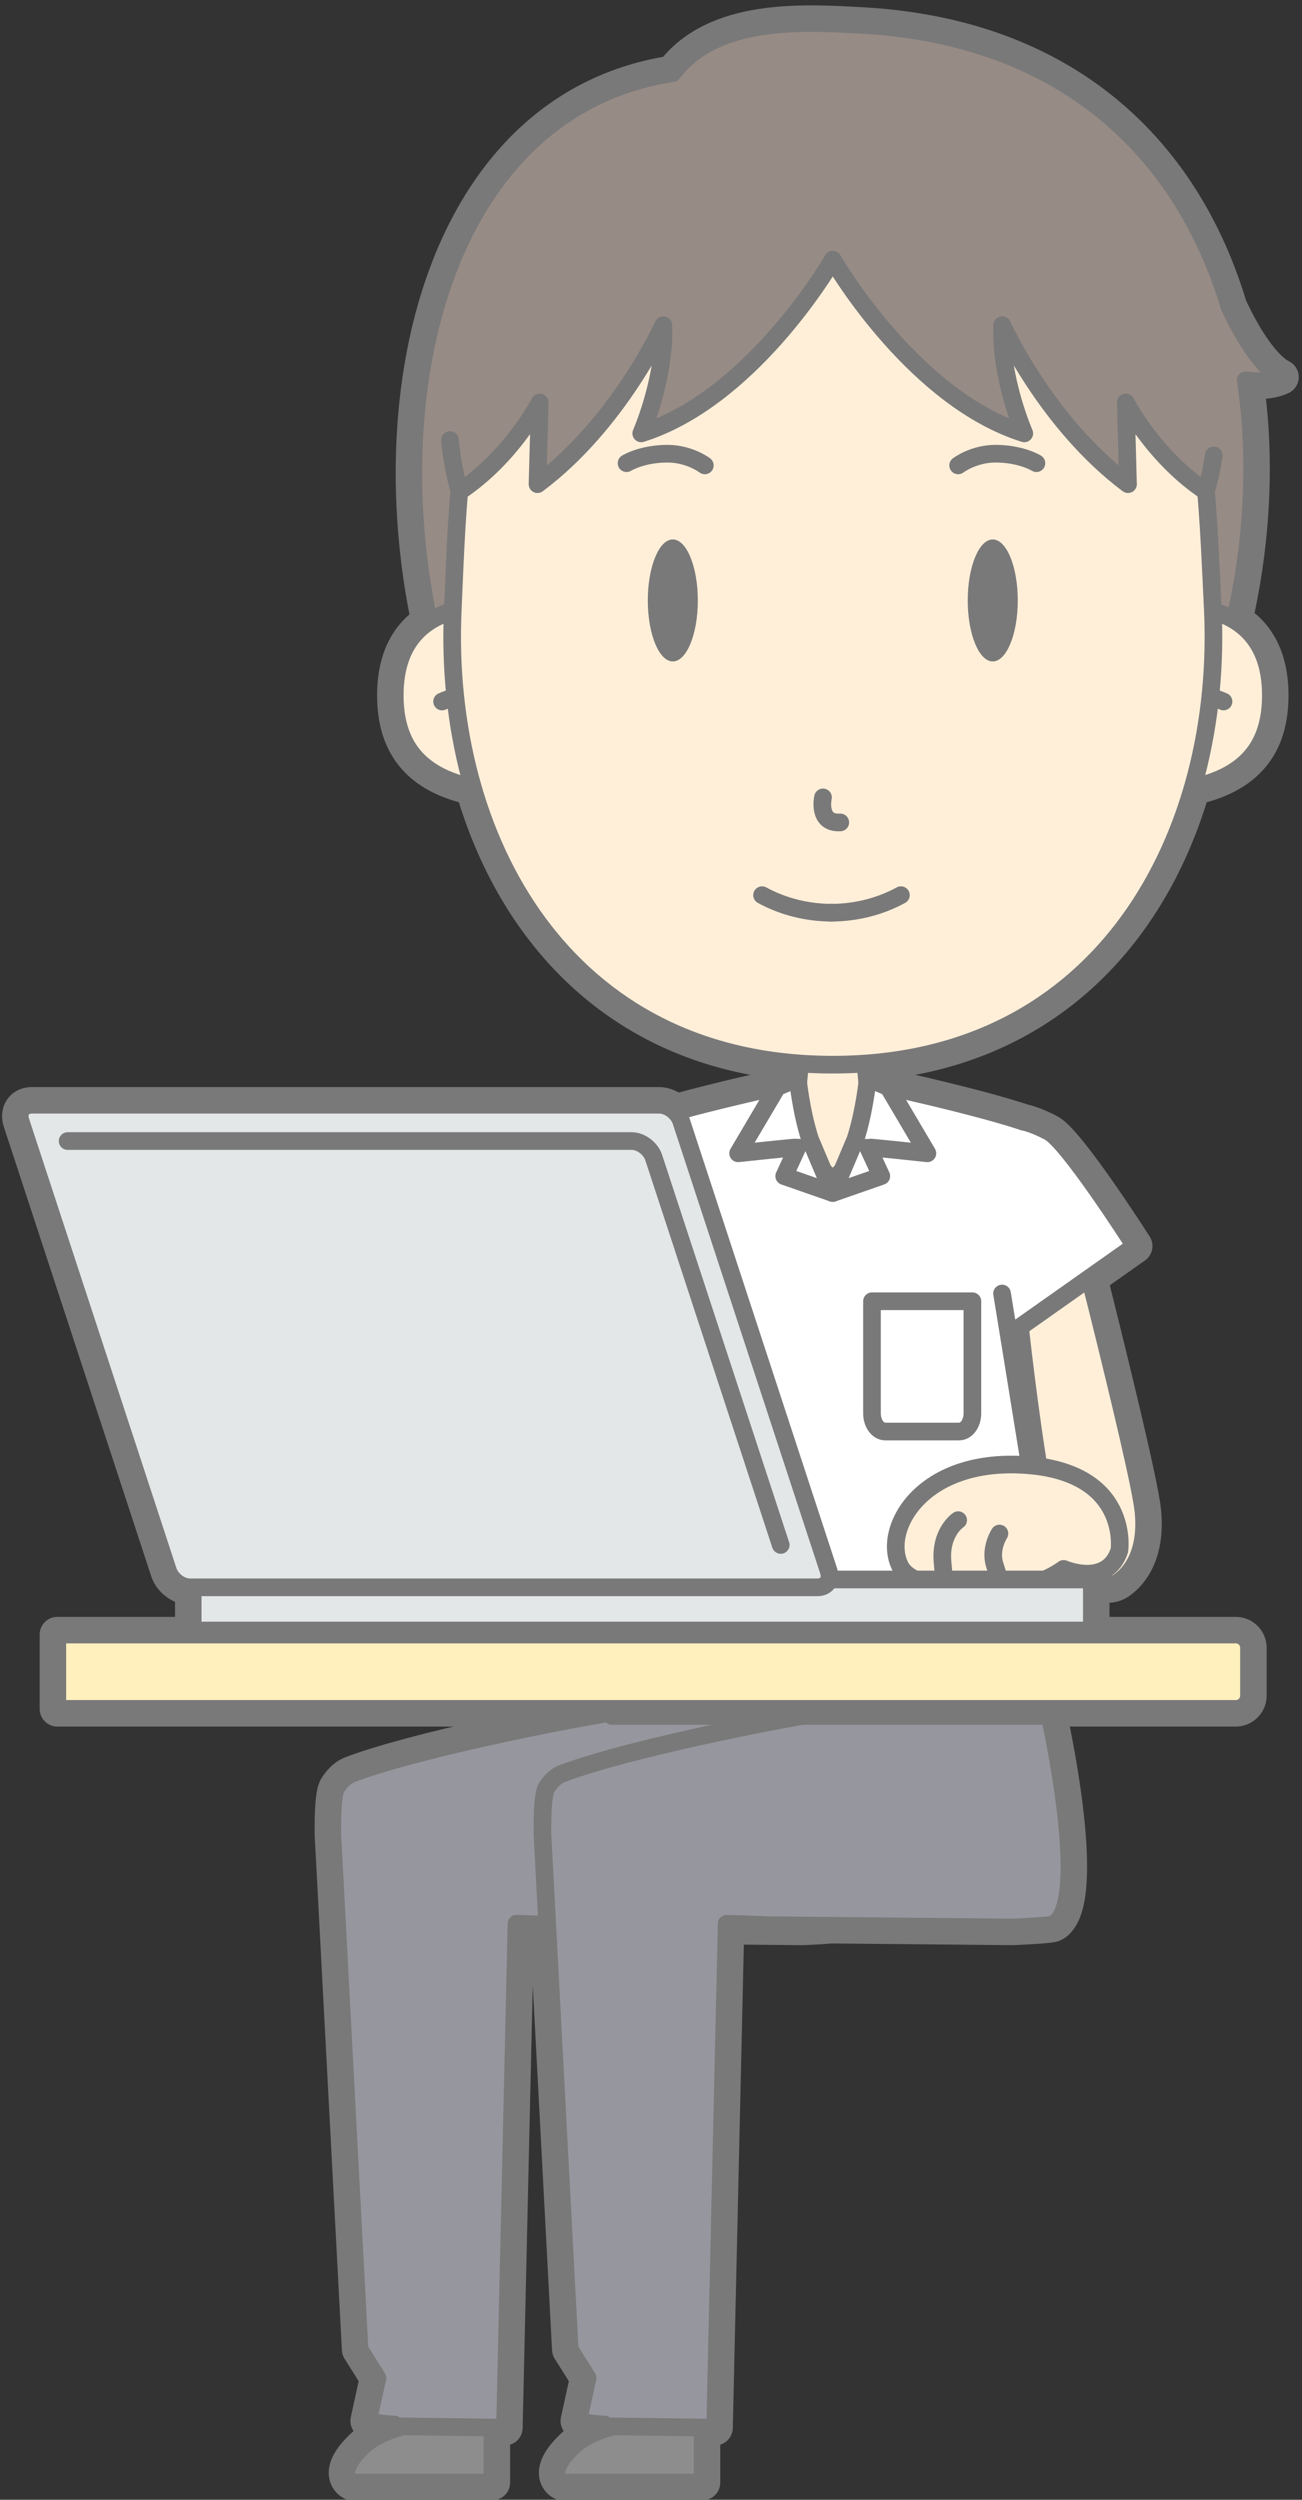 <?xml version="1.0" encoding="UTF-8"?>
<!DOCTYPE svg PUBLIC "-//W3C//DTD SVG 1.1//EN" "http://www.w3.org/Graphics/SVG/1.1/DTD/svg11.dtd">
<svg version="1.1" xmlns="http://www.w3.org/2000/svg" xmlns:xlink="http://www.w3.org/1999/xlink" x="0" y="0" width="295" height="566" viewBox="0, 0, 295, 566">
  <rect x="0" y="0" width="295" height="566" fill="#333333" stroke="none"/>
  <g id="Layer_1">
    <g>
      <path d="M235.315,332.019 C234.682,331.932 234.026,331.858 233.348,331.797 C231.532,320.52 229.766,309.634 228.567,302.255 L231.094,300.472 C232.12,309.521 233.616,321.627 235.315,332.019 M270.235,178.303 C282.122,175.746 287.944,169.057 287.944,157.46 C287.944,148.407 284.378,143.318 279.786,140.511 C283.883,122.487 284.874,103.715 282.255,86.098 C284.878,86.479 287.842,86.492 290.258,85.375 C286.335,83.414 281.911,76.72 278.553,69.405 C277.368,65.455 275.969,61.605 274.352,57.879 C274.352,57.876 274.35,57.871 274.35,57.867 L274.35,57.873 C261.893,29.162 236.495,7.874 195.141,5.627 C182.188,4.922 162.141,3.627 152.399,16.568 C102.189,24.239 85.601,85.462 97.18,140.785 C92.793,143.643 89.44,148.685 89.44,157.46 C89.44,169.056 95.26,175.745 107.143,178.302 C116.672,211.28 140.885,237.886 181.276,240.787 L180.862,245.167 C180.786,244.539 180.751,244.165 180.751,244.165 L176.089,246.151 L175.817,246.151 C175.817,246.151 163.506,248.824 152.969,251.737 C151.975,250.769 150.649,250.133 149.378,250.133 L7.181,250.133 C5.113,250.133 3.987,251.808 4.667,253.876 L38.065,355.658 C38.743,357.725 40.968,359.4 43.034,359.4 L43.688,359.4 C43.674,359.495 43.658,359.588 43.658,359.687 L43.658,367.11 C43.658,368.251 44.582,369.174 45.723,369.174 L138.011,369.174 C137.963,369.487 137.916,369.79 137.871,370.091 L12.988,370.091 L12.988,386.926 L138.186,386.926 C138.371,387.248 138.553,387.534 138.717,387.753 C127.401,389.521 94.664,396.008 79.869,401.53 C77.943,402.249 76.922,403.716 76.297,404.627 C75.52,405.76 75.227,409.611 75.294,415.377 L81.461,531.946 L85.526,538.401 L83.393,548.147 C83.393,548.147 86.102,548.883 89.363,548.953 C89.398,549.21 89.415,549.347 89.415,549.347 L91.367,549.373 C87.846,550.288 84.577,551.7 82.273,553.865 C75.632,560.101 79.726,562.1 79.726,562.1 L111.574,562.1 L111.574,549.643 L114.417,549.681 L117.025,435.562 L123.992,435.805 L129.078,531.946 L133.143,538.401 L131.01,548.147 C131.01,548.147 133.719,548.883 136.981,548.953 C137.015,549.21 137.033,549.347 137.033,549.347 L138.984,549.373 C135.463,550.288 132.194,551.7 129.89,553.865 C123.249,560.101 127.343,562.1 127.343,562.1 L159.19,562.1 L159.19,549.643 L162.034,549.681 L164.626,436.26 L181.797,436.422 C181.797,436.422 185.714,436.263 188.475,436.036 L229.415,436.422 C229.415,436.422 238.116,436.07 238.725,435.662 C246.596,431.096 239.255,395.193 237.817,388.534 L238.61,388.534 L238.561,387.766 C238.727,387.544 238.913,387.253 239.102,386.926 L279.989,386.926 C281.645,386.926 282.989,385.583 282.989,383.926 L282.989,373.091 C282.989,371.434 281.645,370.091 279.989,370.091 L239.417,370.091 C239.37,369.79 239.323,369.487 239.276,369.174 L245.319,369.174 C246.46,369.174 247.383,368.251 247.383,367.11 L247.383,359.687 C247.383,358.545 246.46,357.621 245.319,357.621 L237.471,357.621 C237.456,357.514 237.438,357.411 237.422,357.304 C238.694,356.706 239.893,356.017 240.995,355.226 C240.995,355.226 242.051,355.684 243.567,356.005 C247.126,358.821 251.165,359.736 253.464,358.171 C256.415,356.164 260.034,351.341 259.069,342.088 C258.446,336.091 252.118,310.103 246.909,289.322 L257.114,282.126 C255.618,279.764 241.876,258.493 237.68,256.268 C237.462,256.149 237.219,256.027 236.958,255.903 C233.844,254.346 231.934,253.985 231.915,253.981 C220.981,250.368 201.557,246.151 201.557,246.151 L201.272,246.151 L196.61,244.165 C196.61,244.165 196.575,244.539 196.499,245.167 L196.085,240.788 C236.487,237.896 260.702,211.287 270.235,178.303" fill="#797979"/>
      <path d="M235.315,332.019 C234.682,331.932 234.026,331.858 233.348,331.797 C231.532,320.52 229.766,309.634 228.567,302.255 L231.094,300.472 C232.12,309.521 233.616,321.627 235.315,332.019 z M270.235,178.303 C282.122,175.746 287.944,169.057 287.944,157.46 C287.944,148.407 284.378,143.318 279.786,140.511 C283.883,122.487 284.874,103.715 282.255,86.098 C284.878,86.479 287.842,86.492 290.258,85.375 C286.335,83.414 281.911,76.72 278.553,69.405 C277.368,65.455 275.969,61.605 274.352,57.879 C274.352,57.876 274.35,57.871 274.35,57.867 L274.35,57.873 C261.893,29.162 236.495,7.874 195.141,5.627 C182.188,4.922 162.141,3.627 152.399,16.568 C102.189,24.239 85.601,85.462 97.18,140.785 C92.793,143.643 89.44,148.685 89.44,157.46 C89.44,169.056 95.26,175.745 107.143,178.302 C116.672,211.28 140.885,237.886 181.276,240.787 L180.862,245.167 C180.786,244.539 180.751,244.165 180.751,244.165 L176.089,246.151 L175.817,246.151 C175.817,246.151 163.506,248.824 152.969,251.737 C151.975,250.769 150.649,250.133 149.378,250.133 L7.181,250.133 C5.113,250.133 3.987,251.808 4.667,253.876 L38.065,355.658 C38.743,357.725 40.968,359.4 43.034,359.4 L43.688,359.4 C43.674,359.495 43.658,359.588 43.658,359.687 L43.658,367.11 C43.658,368.251 44.582,369.174 45.723,369.174 L138.011,369.174 C137.963,369.487 137.916,369.79 137.871,370.091 L12.988,370.091 L12.988,386.926 L138.186,386.926 C138.371,387.248 138.553,387.534 138.717,387.753 C127.401,389.521 94.664,396.008 79.869,401.53 C77.943,402.249 76.922,403.716 76.297,404.627 C75.52,405.76 75.227,409.611 75.294,415.377 L81.461,531.946 L85.526,538.401 L83.393,548.147 C83.393,548.147 86.102,548.883 89.363,548.953 C89.398,549.21 89.415,549.347 89.415,549.347 L91.367,549.373 C87.846,550.288 84.577,551.7 82.273,553.865 C75.632,560.101 79.726,562.1 79.726,562.1 L111.574,562.1 L111.574,549.643 L114.417,549.681 L117.025,435.562 L123.992,435.805 L129.078,531.946 L133.143,538.401 L131.01,548.147 C131.01,548.147 133.719,548.883 136.981,548.953 C137.015,549.21 137.033,549.347 137.033,549.347 L138.984,549.373 C135.463,550.288 132.194,551.7 129.89,553.865 C123.249,560.101 127.343,562.1 127.343,562.1 L159.19,562.1 L159.19,549.643 L162.034,549.681 L164.626,436.26 L181.797,436.422 C181.797,436.422 185.714,436.263 188.475,436.036 L229.415,436.422 C229.415,436.422 238.116,436.07 238.725,435.662 C246.596,431.096 239.255,395.193 237.817,388.534 L238.61,388.534 L238.561,387.766 C238.727,387.544 238.913,387.253 239.102,386.926 L279.989,386.926 C281.645,386.926 282.989,385.583 282.989,383.926 L282.989,373.091 C282.989,371.434 281.645,370.091 279.989,370.091 L239.417,370.091 C239.37,369.79 239.323,369.487 239.276,369.174 L245.319,369.174 C246.46,369.174 247.383,368.251 247.383,367.11 L247.383,359.687 C247.383,358.545 246.46,357.621 245.319,357.621 L237.471,357.621 C237.456,357.514 237.438,357.411 237.422,357.304 C238.694,356.706 239.893,356.017 240.995,355.226 C240.995,355.226 242.051,355.684 243.567,356.005 C247.126,358.821 251.165,359.736 253.464,358.171 C256.415,356.164 260.034,351.341 259.069,342.088 C258.446,336.091 252.118,310.103 246.909,289.322 L257.114,282.126 C255.618,279.764 241.876,258.493 237.68,256.268 C237.462,256.149 237.219,256.027 236.958,255.903 C233.844,254.346 231.934,253.985 231.915,253.981 C220.981,250.368 201.557,246.151 201.557,246.151 L201.272,246.151 L196.61,244.165 C196.61,244.165 196.575,244.539 196.499,245.167 L196.085,240.788 C236.487,237.896 260.702,211.287 270.235,178.303 z" fill-opacity="0" stroke="#797979" stroke-width="8" stroke-linecap="round" stroke-linejoin="round"/>
      <path d="M79.726,562.1 L111.575,562.1 L111.575,548.017 C111.575,548.017 90.618,546.027 82.273,553.865 C75.632,560.101 79.726,562.1 79.726,562.1" fill="#8D8D8D"/>
      <path d="M79.726,562.1 L111.575,562.1 L111.575,548.017 C111.575,548.017 90.618,546.027 82.273,553.865 C75.632,560.101 79.726,562.1 79.726,562.1 z" fill-opacity="0" stroke="#797979" stroke-width="4" stroke-linecap="round" stroke-linejoin="round"/>
      <path d="M127.343,562.1 L159.19,562.1 L159.19,548.017 C159.19,548.017 138.235,546.027 129.89,553.865 C123.249,560.101 127.343,562.1 127.343,562.1" fill="#8D8D8D"/>
      <path d="M127.343,562.1 L159.19,562.1 L159.19,548.017 C159.19,548.017 138.235,546.027 129.89,553.865 C123.249,560.101 127.343,562.1 127.343,562.1 z" fill-opacity="0" stroke="#797979" stroke-width="4" stroke-linecap="round" stroke-linejoin="round"/>
      <path d="M189.966,387.472 L142.296,387.289 C137.96,387.49 96.948,395.156 79.87,401.53 C77.943,402.248 76.923,403.716 76.298,404.627 C75.52,405.76 75.227,409.611 75.295,415.377 L81.462,531.946 L85.526,538.401 L83.393,548.147 C83.393,548.147 86.102,548.883 89.364,548.952 C89.398,549.209 89.416,549.347 89.416,549.347 L114.418,549.681 L117.025,435.562 L126.757,435.902 L181.798,436.422 C181.798,436.422 190.497,436.07 191.109,435.661 C199.79,430.626 189.966,387.472 189.966,387.472" fill="#96969E"/>
      <path d="M189.966,387.472 L142.296,387.289 C137.96,387.49 96.948,395.156 79.87,401.53 C77.943,402.248 76.923,403.716 76.298,404.627 C75.52,405.76 75.227,409.611 75.295,415.377 L81.462,531.946 L85.526,538.401 L83.393,548.147 C83.393,548.147 86.102,548.883 89.364,548.952 C89.398,549.209 89.416,549.347 89.416,549.347 L114.418,549.681 L117.025,435.562 L126.757,435.902 L181.798,436.422 C181.798,436.422 190.497,436.07 191.109,435.661 C199.79,430.626 189.966,387.472 189.966,387.472 z" fill-opacity="0" stroke="#797979" stroke-width="4" stroke-linecap="round" stroke-linejoin="round"/>
      <path d="M237.583,387.472 L189.913,387.289 C185.577,387.49 144.565,395.156 127.487,401.53 C125.56,402.248 124.54,403.716 123.915,404.627 C123.137,405.76 122.844,409.611 122.912,415.377 L129.079,531.946 L133.143,538.401 L131.01,548.147 C131.01,548.147 133.719,548.883 136.981,548.952 C137.015,549.209 137.034,549.347 137.034,549.347 L162.034,549.681 L164.642,435.562 L174.374,435.902 L229.415,436.422 C229.415,436.422 238.116,436.07 238.726,435.661 C247.407,430.626 237.583,387.472 237.583,387.472" fill="#96969E"/>
      <path d="M237.583,387.472 L189.913,387.289 C185.577,387.49 144.565,395.156 127.487,401.53 C125.56,402.248 124.54,403.716 123.915,404.627 C123.137,405.76 122.844,409.611 122.912,415.377 L129.079,531.946 L133.143,538.401 L131.01,548.147 C131.01,548.147 133.719,548.883 136.981,548.952 C137.015,549.209 137.034,549.347 137.034,549.347 L162.034,549.681 L164.642,435.562 L174.374,435.902 L229.415,436.422 C229.415,436.422 238.116,436.07 238.726,435.661 C247.407,430.626 237.583,387.472 237.583,387.472 z" fill-opacity="0" stroke="#797979" stroke-width="4" stroke-linecap="round" stroke-linejoin="round"/>
      <path d="M290.259,85.374 C286.335,83.412 281.911,76.718 278.553,69.401 C277.367,65.455 275.971,61.608 274.357,57.886 C274.355,57.88 274.353,57.873 274.351,57.866 L274.351,57.874 C261.895,29.163 236.496,7.874 195.142,5.626 C182.189,4.922 162.142,3.626 152.4,16.567 C58.483,30.916 82.184,232.626 187.857,232.626 C252.134,232.626 291.967,151.413 282.255,86.098 C284.877,86.478 287.844,86.492 290.259,85.374" fill="#978B85"/>
      <path d="M290.259,85.374 C286.335,83.412 281.911,76.718 278.553,69.401 C277.367,65.455 275.971,61.608 274.357,57.886 C274.355,57.88 274.353,57.873 274.351,57.866 L274.351,57.874 C261.895,29.163 236.496,7.874 195.142,5.626 C182.189,4.922 162.142,3.626 152.4,16.567 C58.483,30.916 82.184,232.626 187.857,232.626 C252.134,232.626 291.967,151.413 282.255,86.098 C284.877,86.478 287.844,86.492 290.259,85.374 z" fill-opacity="0" stroke="#797979" stroke-width="4" stroke-linecap="round" stroke-linejoin="round"/>
      <path d="M237.681,256.268 C230.687,252.474 201.558,246.151 201.558,246.151 L175.818,246.151 C175.818,246.151 146.687,252.474 139.695,256.268 L149.796,297.876 L227.577,297.876 z" fill="#FFFFFF"/>
      <path d="M237.681,256.268 C230.687,252.474 201.558,246.151 201.558,246.151 L175.818,246.151 C175.818,246.151 146.687,252.474 139.695,256.268 L149.796,297.876 L227.577,297.876 L237.681,256.268 z" fill-opacity="0" stroke="#797979" stroke-width="4" stroke-linecap="round" stroke-linejoin="round"/>
      <path d="M198.718,246.151 L196.593,246.151 L195.171,231.119 L188.681,226.899 L182.191,231.119 L180.769,246.151 L178.646,246.151 C174.794,253.652 188.675,267.294 188.675,267.294 C188.675,267.294 202.568,253.652 198.718,246.151" fill="#FFEFD9"/>
      <path d="M198.718,246.151 L196.593,246.151 L195.171,231.119 L188.681,226.899 L182.191,231.119 L180.769,246.151 L178.646,246.151 C174.794,253.652 188.675,267.294 188.675,267.294 C188.675,267.294 202.568,253.652 198.718,246.151 z" fill-opacity="0" stroke="#797979" stroke-width="4" stroke-linecap="round" stroke-linejoin="round"/>
      <path d="M239.95,261.938 C239.95,261.938 257.995,331.746 259.069,342.088 C260.034,351.341 256.415,356.164 253.464,358.171 C250.514,360.178 244.694,358.121 240.712,353.177 C235.417,346.605 229.657,286.96 229.657,286.96 z" fill="#FFEFD9"/>
      <path d="M239.95,261.938 C239.95,261.938 257.995,331.746 259.069,342.088 C260.034,351.341 256.415,356.164 253.464,358.171 C250.514,360.178 244.694,358.121 240.712,353.177 C235.417,346.605 229.657,286.96 229.657,286.96 L239.95,261.938 z" fill-opacity="0" stroke="#797979" stroke-width="4" stroke-linecap="round" stroke-linejoin="round"/>
      <g>
        <path d="M231.911,253.98 C231.911,253.98 234.114,254.376 237.681,256.268 C241.876,258.493 255.618,279.764 257.114,282.126 L228.548,302.268 L223.96,295.711" fill="#FFFFFF"/>
        <path d="M231.911,253.98 C231.911,253.98 234.114,254.376 237.681,256.268 C241.876,258.493 255.618,279.764 257.114,282.126 L228.548,302.268 L223.96,295.711" fill-opacity="0" stroke="#797979" stroke-width="4" stroke-linecap="round" stroke-linejoin="round"/>
      </g>
      <path d="M137.435,261.938 C137.435,261.938 119.389,331.746 118.314,342.088 C117.351,351.341 120.969,356.164 123.919,358.171 C126.87,360.178 132.689,358.121 136.672,353.177 C141.968,346.605 147.727,286.96 147.727,286.96 z" fill="#FFEFD9"/>
      <path d="M137.435,261.938 C137.435,261.938 119.389,331.746 118.314,342.088 C117.351,351.341 120.969,356.164 123.919,358.171 C126.87,360.178 132.689,358.121 136.672,353.177 C141.968,346.605 147.727,286.96 147.727,286.96 L137.435,261.938 z" fill-opacity="0" stroke="#797979" stroke-width="4" stroke-linecap="round" stroke-linejoin="round"/>
      <g>
        <path d="M145.474,253.98 C145.474,253.98 143.271,254.376 139.703,256.268 C135.508,258.493 121.766,279.764 120.27,282.126 L148.835,302.268 L153.423,295.711" fill="#FFFFFF"/>
        <path d="M145.474,253.98 C145.474,253.98 143.271,254.376 139.703,256.268 C135.508,258.493 121.766,279.764 120.27,282.126 L148.835,302.268 L153.423,295.711" fill-opacity="0" stroke="#797979" stroke-width="4" stroke-linecap="round" stroke-linejoin="round"/>
      </g>
      <g>
        <path d="M150.237,292.876 C150.237,292.876 136.853,374.925 136.622,378.886 C136.338,383.784 137.814,386.546 138.726,387.766 L138.677,388.533 L238.61,388.533 L238.561,387.766 C239.475,386.546 240.95,383.784 240.665,378.886 C240.434,374.925 227.04,292.876 227.04,292.876" fill="#FFFFFF"/>
        <path d="M150.237,292.876 C150.237,292.876 136.853,374.925 136.622,378.886 C136.338,383.784 137.814,386.546 138.726,387.766 L138.677,388.533 L238.61,388.533 L238.561,387.766 C239.475,386.546 240.95,383.784 240.665,378.886 C240.434,374.925 227.04,292.876 227.04,292.876" fill-opacity="0" stroke="#797979" stroke-width="4" stroke-linecap="round" stroke-linejoin="round"/>
      </g>
      <path d="M188.681,270.128 L183.548,258.007 L183.548,258.008 C181.423,251.376 180.751,244.165 180.751,244.165 L176.089,246.15 L167.238,261.129 C167.238,261.129 180.4,259.719 180.681,259.793 L177.681,266.293 z" fill="#FFFFFF"/>
      <path d="M188.681,270.128 L183.548,258.007 L183.548,258.008 C181.423,251.376 180.751,244.165 180.751,244.165 L176.089,246.15 L167.238,261.129 C167.238,261.129 180.4,259.719 180.681,259.793 L177.681,266.293 L188.681,270.128 z" fill-opacity="0" stroke="#797979" stroke-width="4" stroke-linecap="round" stroke-linejoin="round"/>
      <path d="M188.681,270.128 L193.814,258.007 L193.816,258.008 C195.939,251.376 196.611,244.165 196.611,244.165 L201.273,246.15 L210.124,261.129 C210.124,261.129 196.962,259.719 196.681,259.793 L199.681,266.293 z" fill="#FFFFFF"/>
      <path d="M188.681,270.128 L193.814,258.007 L193.816,258.008 C195.939,251.376 196.611,244.165 196.611,244.165 L201.273,246.15 L210.124,261.129 C210.124,261.129 196.962,259.719 196.681,259.793 L199.681,266.293 L188.681,270.128 z" fill-opacity="0" stroke="#797979" stroke-width="4" stroke-linecap="round" stroke-linejoin="round"/>
      <path d="M197.569,294.626 L197.569,320.01 C197.569,322.283 198.913,324.126 200.569,324.126 L217.319,324.126 C218.977,324.126 220.319,322.283 220.319,320.01 L220.319,294.626 z" fill="#FFFFFF"/>
      <path d="M197.569,294.626 L197.569,320.01 C197.569,322.283 198.913,324.126 200.569,324.126 L217.319,324.126 C218.977,324.126 220.319,322.283 220.319,320.01 L220.319,294.626 L197.569,294.626 z" fill-opacity="0" stroke="#797979" stroke-width="4" stroke-linecap="round" stroke-linejoin="round"/>
      <g>
        <path d="M117.583,137.825 C117.583,137.825 89.44,132.017 89.44,157.461 C89.44,172.427 99.128,179.223 119.046,179.509" fill="#FFEFD9"/>
        <path d="M117.583,137.825 C117.583,137.825 89.44,132.017 89.44,157.461 C89.44,172.427 99.128,179.223 119.046,179.509" fill-opacity="0" stroke="#797979" stroke-width="4" stroke-linecap="round" stroke-linejoin="round"/>
      </g>
      <g>
        <path d="M100.165,158.837 C100.165,158.837 103.853,157.134 107.368,157.155" fill="#FFEFD9"/>
        <path d="M100.165,158.837 C100.165,158.837 103.853,157.134 107.368,157.155" fill-opacity="0" stroke="#797979" stroke-width="4" stroke-linecap="round" stroke-linejoin="round"/>
      </g>
      <g>
        <path d="M259.802,137.825 C259.802,137.825 287.945,132.017 287.945,157.461 C287.945,172.427 278.255,179.223 258.337,179.509" fill="#FFEFD9"/>
        <path d="M259.802,137.825 C259.802,137.825 287.945,132.017 287.945,157.461 C287.945,172.427 278.255,179.223 258.337,179.509" fill-opacity="0" stroke="#797979" stroke-width="4" stroke-linecap="round" stroke-linejoin="round"/>
      </g>
      <g>
        <path d="M277.22,158.837 C277.22,158.837 273.531,157.134 270.015,157.155" fill="#FFEFD9"/>
        <path d="M277.22,158.837 C277.22,158.837 273.531,157.134 270.015,157.155" fill-opacity="0" stroke="#797979" stroke-width="4" stroke-linecap="round" stroke-linejoin="round"/>
      </g>
      <path d="M274.774,137.63 C277.305,188.878 250.153,241.061 188.692,241.061 C127.52,241.061 100.334,189.37 102.574,138.358 C104.758,88.663 104.276,39.61 188.692,39.61 C273.106,39.61 272.331,88.185 274.774,137.63" fill="#FFEFD9"/>
      <path d="M274.774,137.63 C277.305,188.878 250.153,241.061 188.692,241.061 C127.52,241.061 100.334,189.37 102.574,138.358 C104.758,88.663 104.276,39.61 188.692,39.61 C273.106,39.61 272.331,88.185 274.774,137.63 z" fill-opacity="0" stroke="#797979" stroke-width="4" stroke-linecap="round" stroke-linejoin="round"/>
      <path d="M269.569,60.626 C265.383,46.207 227.014,25.302 188.674,28.494 C150.337,25.302 111.965,46.207 107.779,60.626 C103.279,76.126 98.779,92.626 104.113,111.283 C115.945,103.44 122.279,91.126 122.279,91.126 L121.779,109.626 C140.282,95.807 150.28,73.626 150.28,73.626 C150.78,85.626 145.28,98.126 145.28,98.126 C169.712,90.461 187.249,61.242 188.674,58.807 C190.102,61.242 207.637,90.461 232.069,98.126 C232.069,98.126 226.569,85.626 227.069,73.626 C227.069,73.626 237.069,95.807 255.569,109.626 L255.069,91.126 C255.069,91.126 261.403,103.44 273.237,111.283 C278.569,92.626 274.069,76.126 269.569,60.626" fill="#978B85"/>
      <path d="M101.954,99.638 C102.294,103.429 102.983,107.307 104.12,111.284 C115.952,103.441 122.286,91.126 122.286,91.126 L121.786,109.626 C140.289,95.807 150.287,73.626 150.287,73.626 C150.787,85.626 145.287,98.126 145.287,98.126 C169.72,90.461 187.255,61.243 188.681,58.807 C190.109,61.243 207.644,90.461 232.078,98.126 C232.078,98.126 226.578,85.626 227.078,73.626 C227.078,73.626 237.076,95.807 255.578,109.626 L255.078,91.126 C255.078,91.126 261.412,103.441 273.244,111.284 C274.035,108.515 274.611,105.793 275.001,103.116" fill-opacity="0" stroke="#797979" stroke-width="4" stroke-linecap="round" stroke-linejoin="round"/>
      <path d="M230.601,135.952 C230.601,143.579 228.062,149.762 224.931,149.762 C221.802,149.762 219.263,143.579 219.263,135.952 C219.263,128.325 221.802,122.142 224.931,122.142 C228.062,122.142 230.601,128.325 230.601,135.952" fill="#797979"/>
      <path d="M146.774,135.952 C146.774,143.579 149.311,149.762 152.442,149.762 C155.573,149.762 158.11,143.579 158.11,135.952 C158.11,128.325 155.573,122.142 152.442,122.142 C149.311,122.142 146.774,128.325 146.774,135.952" fill="#797979"/>
      <path d="M190.73,375.75 C190.73,376.878 189.816,377.791 188.687,377.791 C187.56,377.791 186.646,376.878 186.646,375.75 C186.646,374.622 187.56,373.708 188.687,373.708 C189.816,373.708 190.73,374.622 190.73,375.75" fill="#77A9C2"/>
      <path d="M190.73,375.75 C190.73,376.878 189.816,377.791 188.687,377.791 C187.56,377.791 186.646,376.878 186.646,375.75 C186.646,374.622 187.56,373.708 188.687,373.708 C189.816,373.708 190.73,374.622 190.73,375.75 z" fill-opacity="0" stroke="#797979" stroke-width="4" stroke-linecap="round" stroke-linejoin="round"/>
      <path d="M141.96,104.876 C141.96,104.876 145.394,102.726 151.243,102.726 C156.228,102.726 159.696,105.376 159.696,105.376" fill-opacity="0" stroke="#797979" stroke-width="4" stroke-linecap="round" stroke-linejoin="round"/>
      <path d="M234.829,104.876 C234.829,104.876 231.393,102.726 225.546,102.726 C220.561,102.726 217.093,105.376 217.093,105.376" fill-opacity="0" stroke="#797979" stroke-width="4" stroke-linecap="round" stroke-linejoin="round"/>
      <path d="M253.632,351.018 C253.632,351.018 256.195,333.356 232.386,331.707 C208.577,330.059 199.575,346.55 204.075,354.835 C207.349,360.864 229.525,363.471 240.995,355.226 C240.995,355.226 250.868,359.526 253.632,351.018" fill="#FFEFD9"/>
      <path d="M253.632,351.018 C253.632,351.018 256.195,333.356 232.386,331.707 C208.577,330.059 199.575,346.55 204.075,354.835 C207.349,360.864 229.525,363.471 240.995,355.226 C240.995,355.226 250.868,359.526 253.632,351.018 z" fill-opacity="0" stroke="#797979" stroke-width="4" stroke-linecap="round" stroke-linejoin="round"/>
      <g>
        <path d="M226.45,347.22 C226.45,347.22 224.21,350.585 225.374,354.301 C227.29,360.412 225.374,354.301 225.374,354.301" fill="#8D96A5"/>
        <path d="M226.45,347.22 C226.45,347.22 224.21,350.585 225.374,354.301 C227.29,360.412 225.374,354.301 225.374,354.301" fill-opacity="0" stroke="#797979" stroke-width="4" stroke-linecap="round" stroke-linejoin="round"/>
      </g>
      <g>
        <path d="M217.095,344.189 C217.095,344.189 212.929,346.915 213.558,353.745 C214.534,364.378 213.558,353.745 213.558,353.745" fill="#8D96A5"/>
        <path d="M217.095,344.189 C217.095,344.189 212.929,346.915 213.558,353.745 C214.534,364.378 213.558,353.745 213.558,353.745" fill-opacity="0" stroke="#797979" stroke-width="4" stroke-linecap="round" stroke-linejoin="round"/>
      </g>
      <path d="M43.659,367.11 C43.659,368.251 44.583,369.174 45.723,369.174 L245.32,369.174 C246.46,369.174 247.384,368.251 247.384,367.11 L247.384,359.687 C247.384,358.546 246.46,357.621 245.32,357.621 L45.723,357.621 C44.583,357.621 43.659,358.546 43.659,359.687 z" fill="#E4E7E8"/>
      <path d="M43.659,367.11 C43.659,368.251 44.583,369.174 45.723,369.174 L245.32,369.174 C246.46,369.174 247.384,368.251 247.384,367.11 L247.384,359.687 C247.384,358.546 246.46,357.621 245.32,357.621 L45.723,357.621 C44.583,357.621 43.659,358.546 43.659,359.687 L43.659,367.11 z" fill-opacity="0" stroke="#797979" stroke-width="4" stroke-linecap="round" stroke-linejoin="round"/>
      <path d="M38.065,355.658 C38.744,357.725 40.968,359.4 43.035,359.4 L185.231,359.4 C187.298,359.4 188.423,357.725 187.745,355.658 L154.349,253.876 C153.671,251.808 151.446,250.134 149.378,250.134 L7.181,250.134 C5.114,250.134 3.988,251.808 4.668,253.876 z" fill="#E4E7E8"/>
      <path d="M38.065,355.658 C38.744,357.725 40.968,359.4 43.035,359.4 L185.231,359.4 C187.298,359.4 188.423,357.725 187.745,355.658 L154.349,253.876 C153.671,251.808 151.446,250.134 149.378,250.134 L7.181,250.134 C5.114,250.134 3.988,251.808 4.668,253.876 L38.065,355.658 z" fill-opacity="0" stroke="#797979" stroke-width="4" stroke-linecap="round" stroke-linejoin="round"/>
      <path d="M176.893,349.807 L148.114,262.096 C147.434,260.029 145.209,258.354 143.143,258.354 L15.322,258.354" fill-opacity="0" stroke="#797979" stroke-width="4" stroke-linecap="round" stroke-linejoin="round"/>
      <path d="M12.989,386.926 L279.989,386.926 C281.646,386.926 282.989,385.583 282.989,383.926 L282.989,373.091 C282.989,371.434 281.646,370.091 279.989,370.091 L12.989,370.091 z" fill="#FFF0BD"/>
      <path d="M12.989,386.926 L279.989,386.926 C281.646,386.926 282.989,385.583 282.989,383.926 L282.989,373.091 C282.989,371.434 281.646,370.091 279.989,370.091 L12.989,370.091 L12.989,386.926 z" fill-opacity="0" stroke="#797979" stroke-width="4" stroke-linecap="round" stroke-linejoin="round"/>
      <path d="M186.468,180.543 C186.468,180.543 185.134,186.543 190.386,186.21" fill-opacity="0" stroke="#797979" stroke-width="4" stroke-linecap="round" stroke-linejoin="round"/>
      <path d="M188.686,206.662 C181.897,206.662 176.545,204.791 172.666,202.681" fill-opacity="0" stroke="#797979" stroke-width="4" stroke-linecap="round" stroke-linejoin="round"/>
      <path d="M188.102,206.662 C194.889,206.662 200.243,204.791 204.122,202.681" fill-opacity="0" stroke="#797979" stroke-width="4" stroke-linecap="round" stroke-linejoin="round"/>
    </g>
  </g>
</svg>

